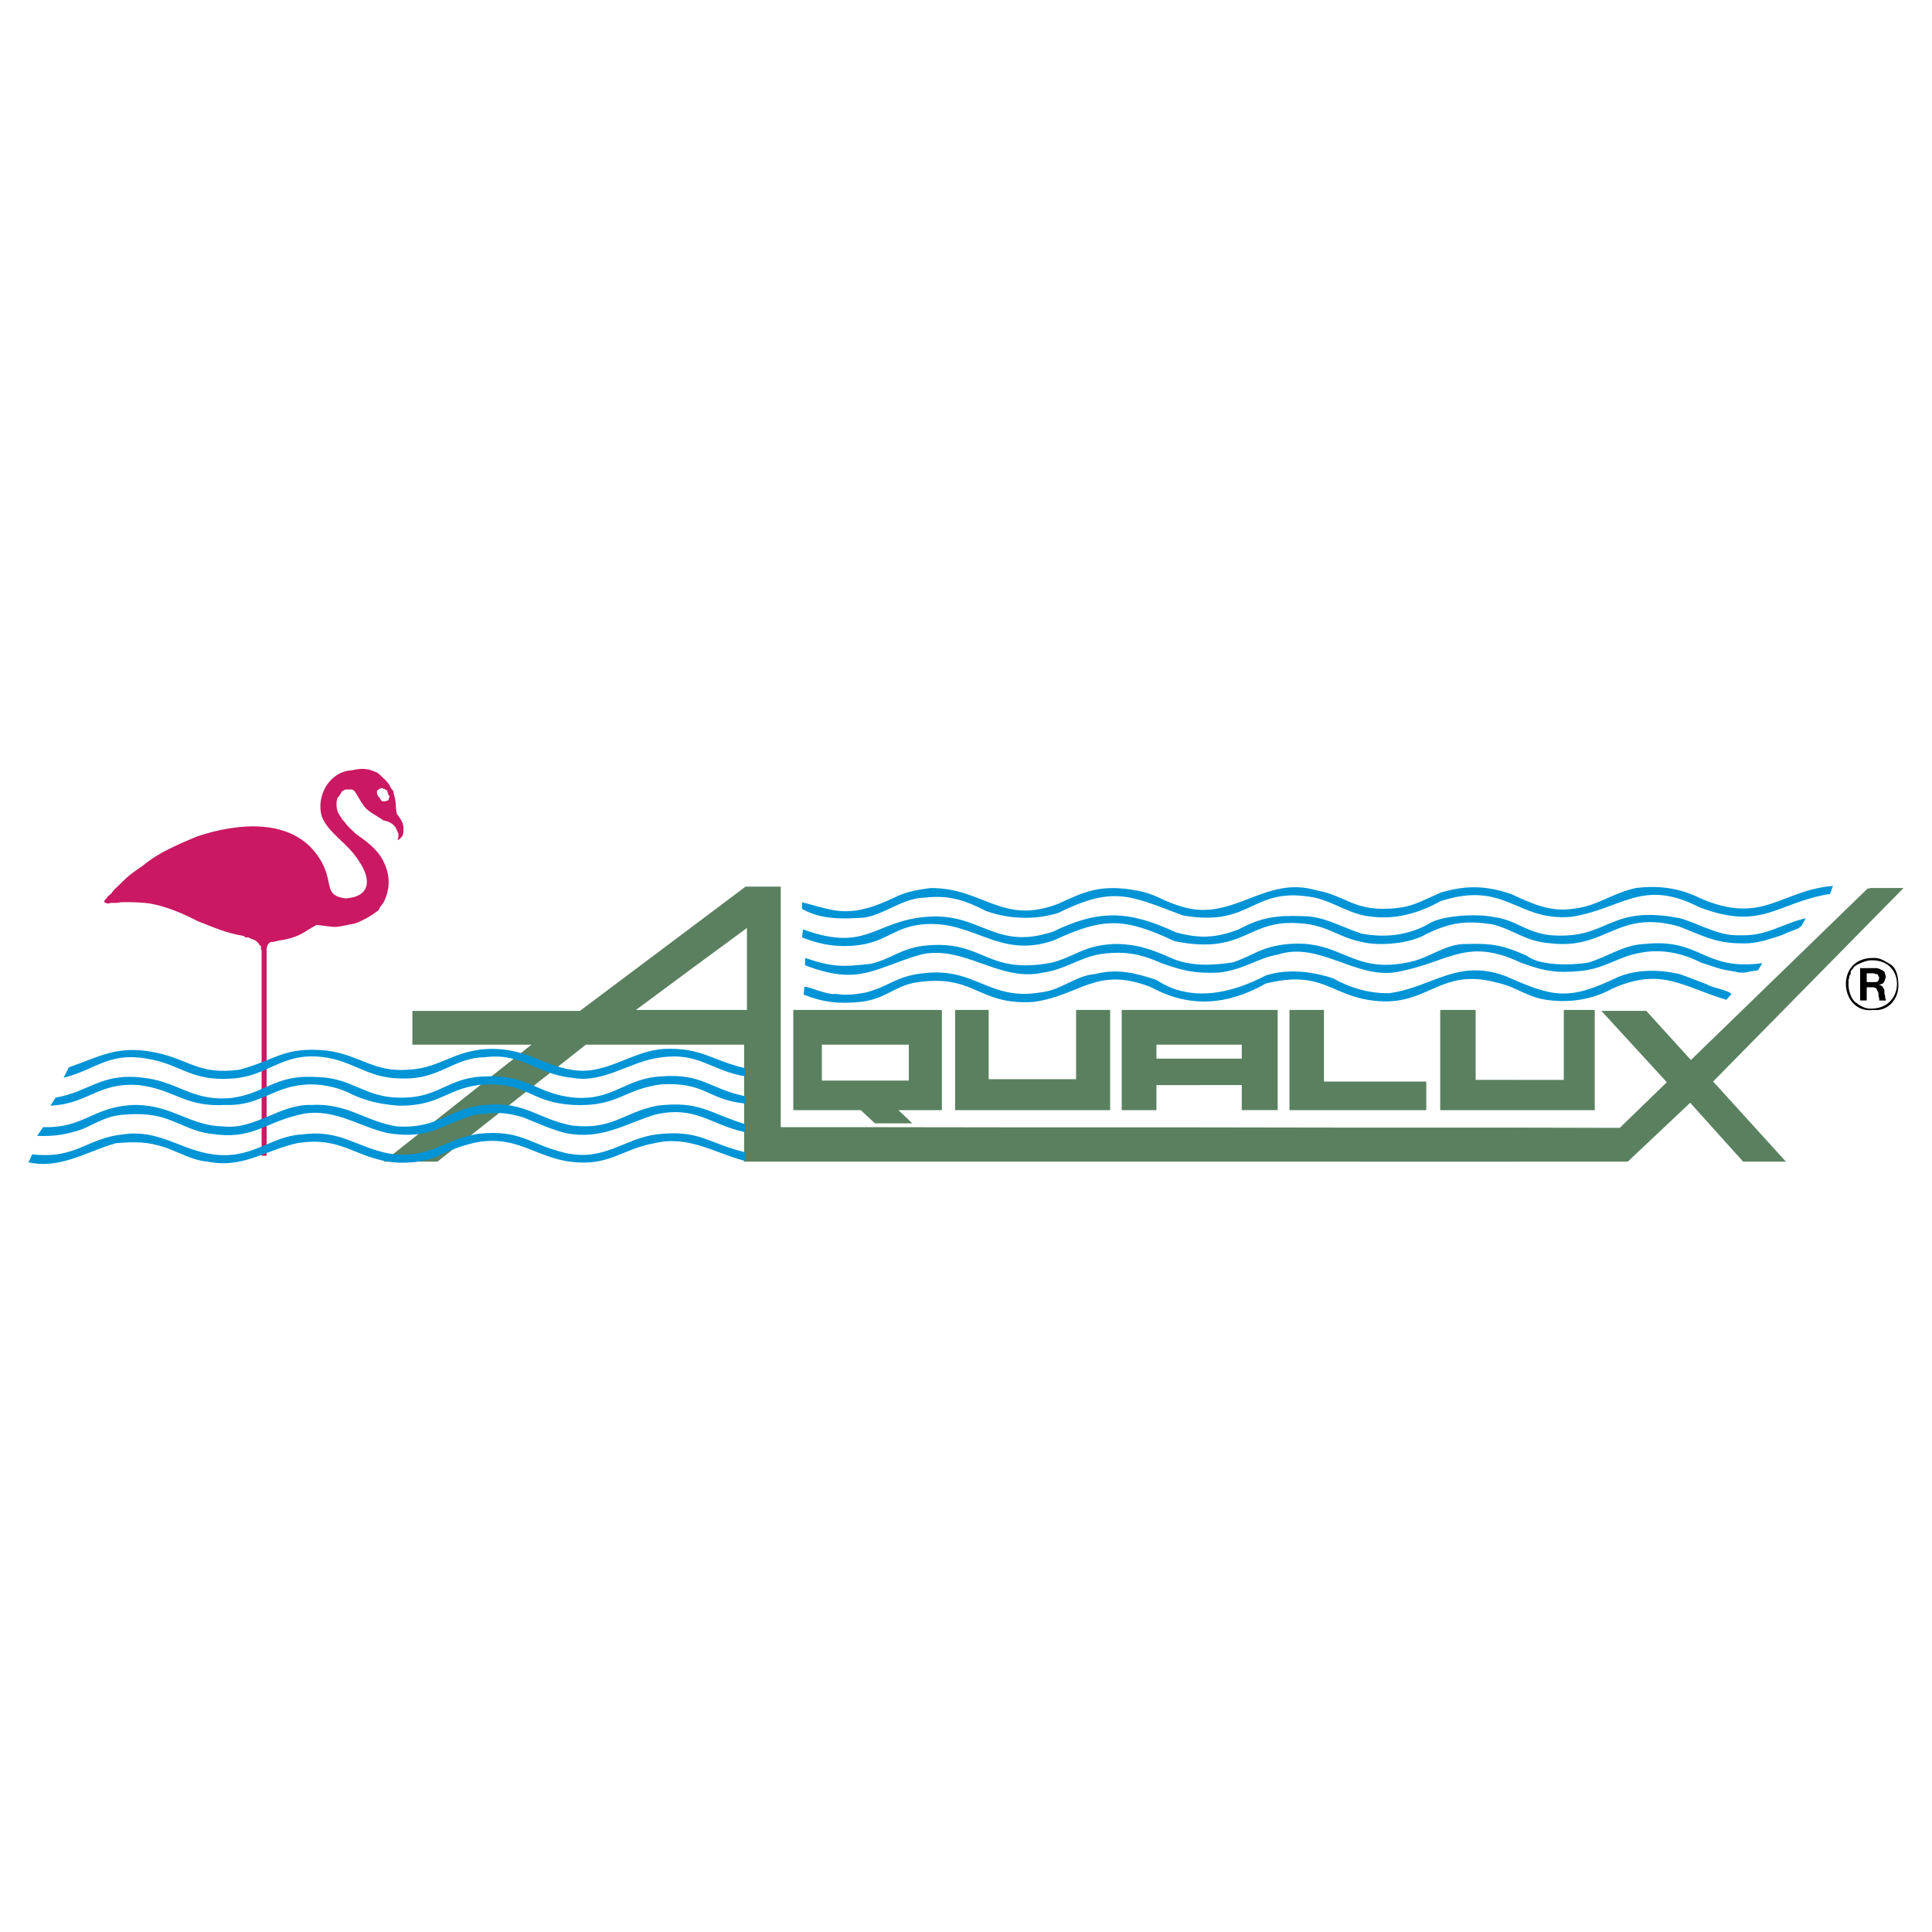 <svg xmlns="http://www.w3.org/2000/svg" width="2500" height="2500" viewBox="0 0 192.756 192.756"><path fill="#fff" d="M0 192.756h192.756V0H0v192.756z"/><path d="M151.399 110.758h7.709v-9.994h-3.088v6.977h-4.621v3.017zm0 5.138v-3.393l10.208.023 4.691-4.551-6.529-7.119h4.479l4.455 4.902 17.609-17.091.377-.071h3.23l-19.001 19.308 7.261 7.99h-4.268l-5.28-5.869-6.224 5.869h-11.008v.002zm-4.171-15.132h-3.537v9.994h7.709v-3.018h-4.172v-6.976zm-11.764 11.74H151.4v3.395h-15.936v-3.395zm15.935 0h-15.936 15.936zm-9.099-1.746h-6.836v-2.852h6.836v2.852zm-6.836 0h6.836-6.836zm0-2.852v2.852h-6.812v-9.994h3.441v7.143h3.371v-.001zm0 4.598v3.393h-15.842v-3.418l15.842.025zm-15.842-4.244v-2.641h4.267v-1.391h-4.267v-3.465h7.85v9.994h-3.583v-2.498h-4.267v.001zm0-7.496v3.465h-4.243v1.391h4.243v2.641h-4.243v2.498h-3.466v-9.994h7.709v-.001zm-16.62 11.715h16.62v3.418h-16.62v-3.418zm16.62 0h-16.62 16.62zm-16.62-1.721v-3.088h4.36v-6.906h3.396v9.994h-7.756zm0-3.088v3.088h-7.709v-9.994h3.348v6.906h4.361zm0 4.809v3.418H86.335v-3.441l16.667.023zm-16.667-1.295v-3.373h4.338v-3.582h-4.338v-3.465h7.638v9.994h-4.337l1.391 1.32h-3.725l-.967-.894zm0-10.42v3.465h-4.338v3.582h4.338v3.373l-.448-.426h-6.742v-9.994h7.19zm0 11.691h-8.44V88.457h-3.512l-5.399 4.055v4.148l5.54-4.077v8.181h-5.54v3.465h5.257v11.668h12.094v-3.442zM68.984 92.512v4.148l-5.54 4.104h5.54v3.465H58.447l-14.805 11.668h-5.375l14.757-11.668H41.143v-3.371h16.714l11.127-8.346z" fill-rule="evenodd" clip-rule="evenodd" fill="#5a8060"/><path d="M186.88 97.109h.118l.07.07h.212l.07.07.071.143.071.141c-.076.453-.209.471-.613.447v.52h.023l.235.07.071.07.07.141.07.166.071.143v.283l.071.234v.213h.66v-.07l-.071-.236v-.141l-.07-.213v-.379l-.071-.141-.07-.141-.143-.143-.165-.094h-.141l.235-.07.213-.07.142-.213.07-.213.071-.234-.071-.283-.07-.236-.213-.141-.306-.143-.213-.07h-.4v.52h.003zm0 3.655v-.143c3.115-.135 3.236-4.734 0-4.809v-.236c.631-.052 1.123.279 1.649.59.71.378.854 1.301.872 2.027.069 1.452-1.012 2.745-2.521 2.571zm-.637-2.784v-.871h.637v-.52h-1.297v3.23h.66V98.5h.637v-.52h-.637zm.637-2.404v.236c-.569-.045-1.08.202-1.58.424l-.307.213-.142.211-.141.143-.071.141v.236l-.141.213v.141l-.071.236v.211c-.04.666.138 1.395.565 1.91.576.461 1.117.824 1.887.73v.143c-3.333.425-3.901-5.213.001-5.188z" fill-rule="evenodd" clip-rule="evenodd"/><path d="M38.243 90.083c.715-1.369.707-2.786 0-4.172v4.172zm0-8.25l.024.023.306.071.354.141.306.213.213.235.141.283.165.377v.283l-.094.378c.673-.373.591-.752.589-1.391l-.071-.307-.141-.283-.142-.236-.141-.212-.165-.212v-.071c-.146-.452-.019-1.103-.283-1.838l-.071-.377-.235-.283-.143-.306-.212-.283-.212-.235-.189-.166v1.038l.024.022h.071l.094.071.141.071.071.07.071.307.141.212v.142l-.071.07v.165l-.07.071h-.142l-.07.071h-.26v1.886h.001zm-3.206-4.975c-2.193.147-3.545 2.596-2.923 4.621.672 1.694 2.589 2.625 3.677 4.408 1.253 1.804 1.233 3.58-1.32 3.749-2.364-.325-1.027-1.636-2.664-4.102-2.648-4.023-8.199-3.414-12.164-2.075-1.88.792-3.781 1.578-5.351 2.876-1.059.749-1.356.908-2.287 1.839l-.283.283-.236.212-.212.236-.212.283-.306.236-.142.212-.142.141-.07.142v.094l.142.07.213.071.306-.071h.589l.424-.07c1-.013 1.957-.004 2.947.141 1.648.31 3.226.982 4.692 1.745 1.624.631 2.872 1.208 4.62 1.485l.071.071.071.071h.306l.283.141.377.141.213.165.141.142.071.142.165.142v.235l.07.213v20.462h.495V94.563l.095-.236.07-.141.142-.142.141-.071h.213l.306-.07.448-.095.424-.07c1.657-.368 1.874-.783 3.159-1.462 2.248.253 1.458.33 3.819-.141.591-.197 1.566-.718 2.051-1.108l.307-.213.141-.306.212-.283.118-.142v-4.172l-.047-.094c-.611-1.16-1.677-1.898-2.711-2.641-.365-.349-.864-.782-1.108-1.178l-.212-.212-.141-.235-.142-.213-.165-.282-.071-.236-.071-.354v-.448l.071-.377.236-.283.212-.377.212-.141.165-.071h.66l.142.071.141.141c1.157 1.906.822 1.592 2.829 2.853v-1.886h-.118l-.07-.071-.071-.071c-.131-.384-.189-.1-.377-.66v-.236l.07-.07.095-.071.071-.071h.07l.071-.071h.141l.118.048v-1.038l-.33-.33-.306-.236-.354-.141c-.829-.321-1.373-.242-2.217-.072z" fill-rule="evenodd" clip-rule="evenodd" fill="#cb1862"/><path d="M5.546 109.51l-.519.801c3.784-.16 4.728-2.355 8.817-2.051 3.531.408 4.572 2.219 8.652 1.98 3.676.129 4.792-2.033 8.581-2.051 1.423.031 2.879.361 4.125 1.037 1.53.684 2.805.93 4.456 1.084 4.421.102 5.006-1.939 8.887-2.121 4.171-.113 4.38 1.811 8.652 2.051 4.458.203 4.981-1.551 8.746-2.051 4.453-.258 4.603 1.516 8.369 1.908v-.73c-3.607-.777-4.224-2.273-8.298-1.98-3.662.18-4.805 2.436-8.723 2.123-3.741-.357-4.571-2.275-8.675-2.123-4.084.039-4.657 2.234-8.864 2.123-3.41-.045-4.655-2.029-8.229-2.053-4.29-.273-5.13 1.807-8.816 2.123-3.668.195-5.029-1.686-8.416-2.053-4.204-.529-5.296 1.377-8.745 1.983zM3.212 115.168l-.378.801c3.221.695 5.804-1.082 8.723-1.91 1.954-.162 3.143-.174 4.998.449 1.323.469 2.654 1.266 4.172 1.389 3.426.715 5.8-1.146 8.888-1.838 4.254-.689 5.49 1.199 9.1 1.838 1.545.23 3.069.1 4.55-.377 1.704-.748 2.287-1.082 4.172-1.531 3.868-.738 5.607 1.178 8.959 1.838 4.283.719 5.387-1.119 8.887-1.768 3.397-.812 5.93.934 9.029 1.768v-.871c-3.823-.945-4.517-2.295-8.887-1.77-3.227.455-5.169 2.715-9.029 1.84-3.589-.844-4.375-2.354-8.652-1.91-3.502.543-4.792 2.553-8.888 1.98-3.352-.645-4.899-2.434-8.722-1.91-3.065.121-5.018 2.549-8.888 1.982-3.282-.436-5.383-2.545-9.029-1.982-3.539.369-4.651 2.486-9.005 1.982z" fill-rule="evenodd" clip-rule="evenodd" fill="#0094d6"/><path d="M6.866 106.49l-.519 1.037c3.237-.811 4.469-2.57 8.298-1.908 3.488.564 4.365 2.324 8.652 1.98 3.242-.244 4.738-2.352 8.157-2.193 3.635.133 4.934 2.203 8.652 2.193 3.792.125 5.088-2.078 8.298-2.121 3.681-.477 5.146 1.713 8.652 2.049 3.099.596 5.68-1.547 8.581-1.979 4.001-.682 5.129 1.207 8.675 1.838v-.824c-3.188-.715-4.301-2.078-8.086-1.91-3.074.186-5.586 2.475-8.723 2.146-2.936-.293-4.771-2.061-8.085-2.146-3.994-.104-5.35 1.947-8.724 2.074-3.392.268-4.757-1.451-8.062-1.908-4.312-.441-5.154.953-8.746 1.908-4.032.541-4.926-.977-8.275-1.697-3.816-.804-5.466.313-8.745 1.461zM4.296 112.455l-.589.873c1.64.068 2.942-.133 4.479-.66 1.523-.654 2.555-1.402 4.338-1.463 1.442-.125 2.948-.035 4.314.496 1.428.529 2.685 1.256 4.196 1.414 4.059.639 5.256-1.023 8.581-1.838 3.403-.969 6.054 1.086 9.029 1.768 4.32.688 5.168-.799 8.793-1.84 1.968-.211 2.797-.312 4.786.283 1.603.641 2.471 1.082 4.173 1.557 3.58.705 5.779-.832 8.958-1.84 4.059-.936 5.497 1.004 8.958 1.746v-.803c-3.67-1.141-4.473-2.334-8.746-1.838-3.414.688-4.454 2.463-8.51 1.98-3.408-.641-4.632-2.432-8.652-2.051-3.798.369-4.523 2.393-8.817 2.145-3.286-.553-4.884-2.346-8.581-2.145-3.115-.068-5.574 2.49-8.723 2.145-3.374-.07-4.97-2.07-8.652-2.145-4.334.052-5.073 2.327-9.335 2.216zM80.11 92.724l-.094.802c2.128.833 4.058 1.085 6.318.66 2.485-.566 3.155-1.768 5.941-1.981 4.997-.331 7.44 3.519 12.895 1.603 4.992-2.329 7.055-2.232 12.022.095 7.149 1.434 7.177-2.317 12.706-1.768 2.591.208 3.612 1.372 5.941 1.838 1.772.463 4.995.163 6.53-.825 2.391-1.111 3.8-1.31 6.46-.943 2.336.58 3.23 1.703 5.869 1.91 5.612.656 6.59-3.396 12.777-1.697 2.19.837 3.615 1.673 6.082 1.697 1.299.07 2.301-.198 3.514-.589l.447-.142.377-.141.354-.166.378-.141.353-.141.379-.143.353-.235.448-.802c-2.34.53-3.882 1.799-6.53 1.697-2.183.097-4.002-1.124-6.011-1.697-7.202-1.408-7.022 2.129-12.85 1.697-2.569-.249-3.43-1.55-5.87-1.839-1.524-.324-5.26-.165-6.529.802-2.071 1.079-4.24 1.294-6.53.872-1.983-.635-3.807-1.784-5.941-1.744-2.563-.09-4.072.118-6.317 1.32-2.266.877-3.963.941-6.294.283-4.587-2.131-7.586-2.315-12.188-.071-5.872 1.978-7.222-1.935-12.683-1.462-5.234.429-5.924 3.577-12.307 1.251zM80.253 98.43l-.071.801c1.938.777 3.55.949 5.634.73 2.521-.281 3.181-1.43 5.376-1.908 6.099-1.016 6.252 2.279 11.928 1.908 4.711-.645 6.269-3.62 11.739-1.461 3.86 2.115 7.682 1.766 11.434-.377 5.922-1.441 6.47 1.426 11.315 1.768 5.021.326 6.159-3.387 11.812-1.838 2.159.5 3.006 1.568 5.422 1.768 2.059.209 4.192-.174 6.012-1.18 4.889-2.189 6.954-.217 11.386 1.109l.52-.59c-.552-.457-1.9-.582-2.499-.967-.896-.332-1.81-.713-2.711-1.014-2.053-.467-4.298-.486-6.247.354-4.863 2.346-6.396 1.928-11.08-.141-4.835-1.793-7.28 1.096-11.599 1.697-1.979.053-3.918-.525-5.635-1.486-2.122-.693-4.538-.971-6.695-.283-3.403 1.785-7.484 2.742-10.914.449-2.112-.703-3.892-1.15-6.106-.59-2.059.174-3.329 1.613-5.493 1.838-5.143.867-6.452-2.574-11.716-1.908-2.661.287-3.291 1.279-5.658 1.908-.956.184-2.031.326-2.994.143-.929.111-2.313-.605-3.16-.73z" fill-rule="evenodd" clip-rule="evenodd" fill="#0094d6"/><path d="M80.017 90.013v.66c1.884 1.104 4.133 1.021 6.247.872 2.096-.358 3.765-1.92 5.941-1.98 2.426-.298 4.079.242 6.153 1.32 2.292.819 4.854.925 7.19.212 5.571-2.737 7.092-1.776 12.471.236 7.033 1.233 6.784-3.025 13.202-1.768 2.153.526 3.473 1.727 5.799 1.909 2.32.259 4.663-.414 6.671-1.555 6.534-2.129 7.608 2.019 13.062 1.555 5.116-.794 7.085-3.884 12.776-.966 6.328 2.421 7.741-.482 13.061-1.32l.283-.802c-5.297.459-6.957 3.933-13.202 1.25-2.069-1.044-4.165-1.318-6.459-1.038-2.37.504-3.914 1.852-6.318 2.075-2.34.341-4.159-.588-6.153-1.485-2.471-.838-4.48-.883-6.978-.142-2.437 1.061-3.092 1.624-5.941 1.627-2.966-.061-3.801-1.364-6.459-1.839-5.104-1.54-8.261 3.094-13.271 1.674-2.78-.807-2.611-1.454-5.871-1.839-2.78-.279-4.205.376-6.6 1.485-5.632 2.195-7.5-1.57-12.754-1.556-3.475.425-3.234 1.018-6.011 1.91-2.842.857-4.137.202-6.839-.495zM80.323 95.576v.731c5.446 2.084 6.834.287 11.599-1.083 4.308-.958 7.792 2.794 12.141 1.814 2.115-.293 3.526-1.404 5.517-1.814 2.408-.375 4.075-.128 6.295.873 2.281.785 3.284 1.031 5.728.941 2.556-.301 3.867-1.456 5.941-1.814 4.264-1.362 8.014 2.785 12.329 1.65 4.763-.987 6.554-3.326 11.811-.85 2.275.852 3.554 1.09 6.035.85 2.451-.254 3.807-1.464 5.941-1.815 2.035-.409 4.198.016 6.011.965.887.26 1.726.637 2.641.779l.377.07.424.07.448.094h.52l.424-.094.448-.07.447-.07.425-.707c-5.952.789-6.033-2.53-11.811-1.91-2.002.085-3.634 1.263-5.493 1.837-1.566.297-4.88.373-6.177-.66-2.288-1.026-3.479-1.272-6.011-1.178-2.036-.069-3.665 1.348-5.564 1.768-5.911 1.356-6.809-2.229-12.259-1.768-2.743.279-3.196 1.027-5.516 1.837-2.037.3-4.239.422-6.153-.448-2.062-.898-3.472-1.418-5.799-1.39-2.988.195-3.63 1.162-6.013 1.837-6.628 1.303-6.791-2.203-12.517-1.697-2.543.196-3.588 1.375-5.658 1.839-2.865.312-3.74.341-6.531-.587z" fill-rule="evenodd" clip-rule="evenodd" fill="#0094d6"/></svg>